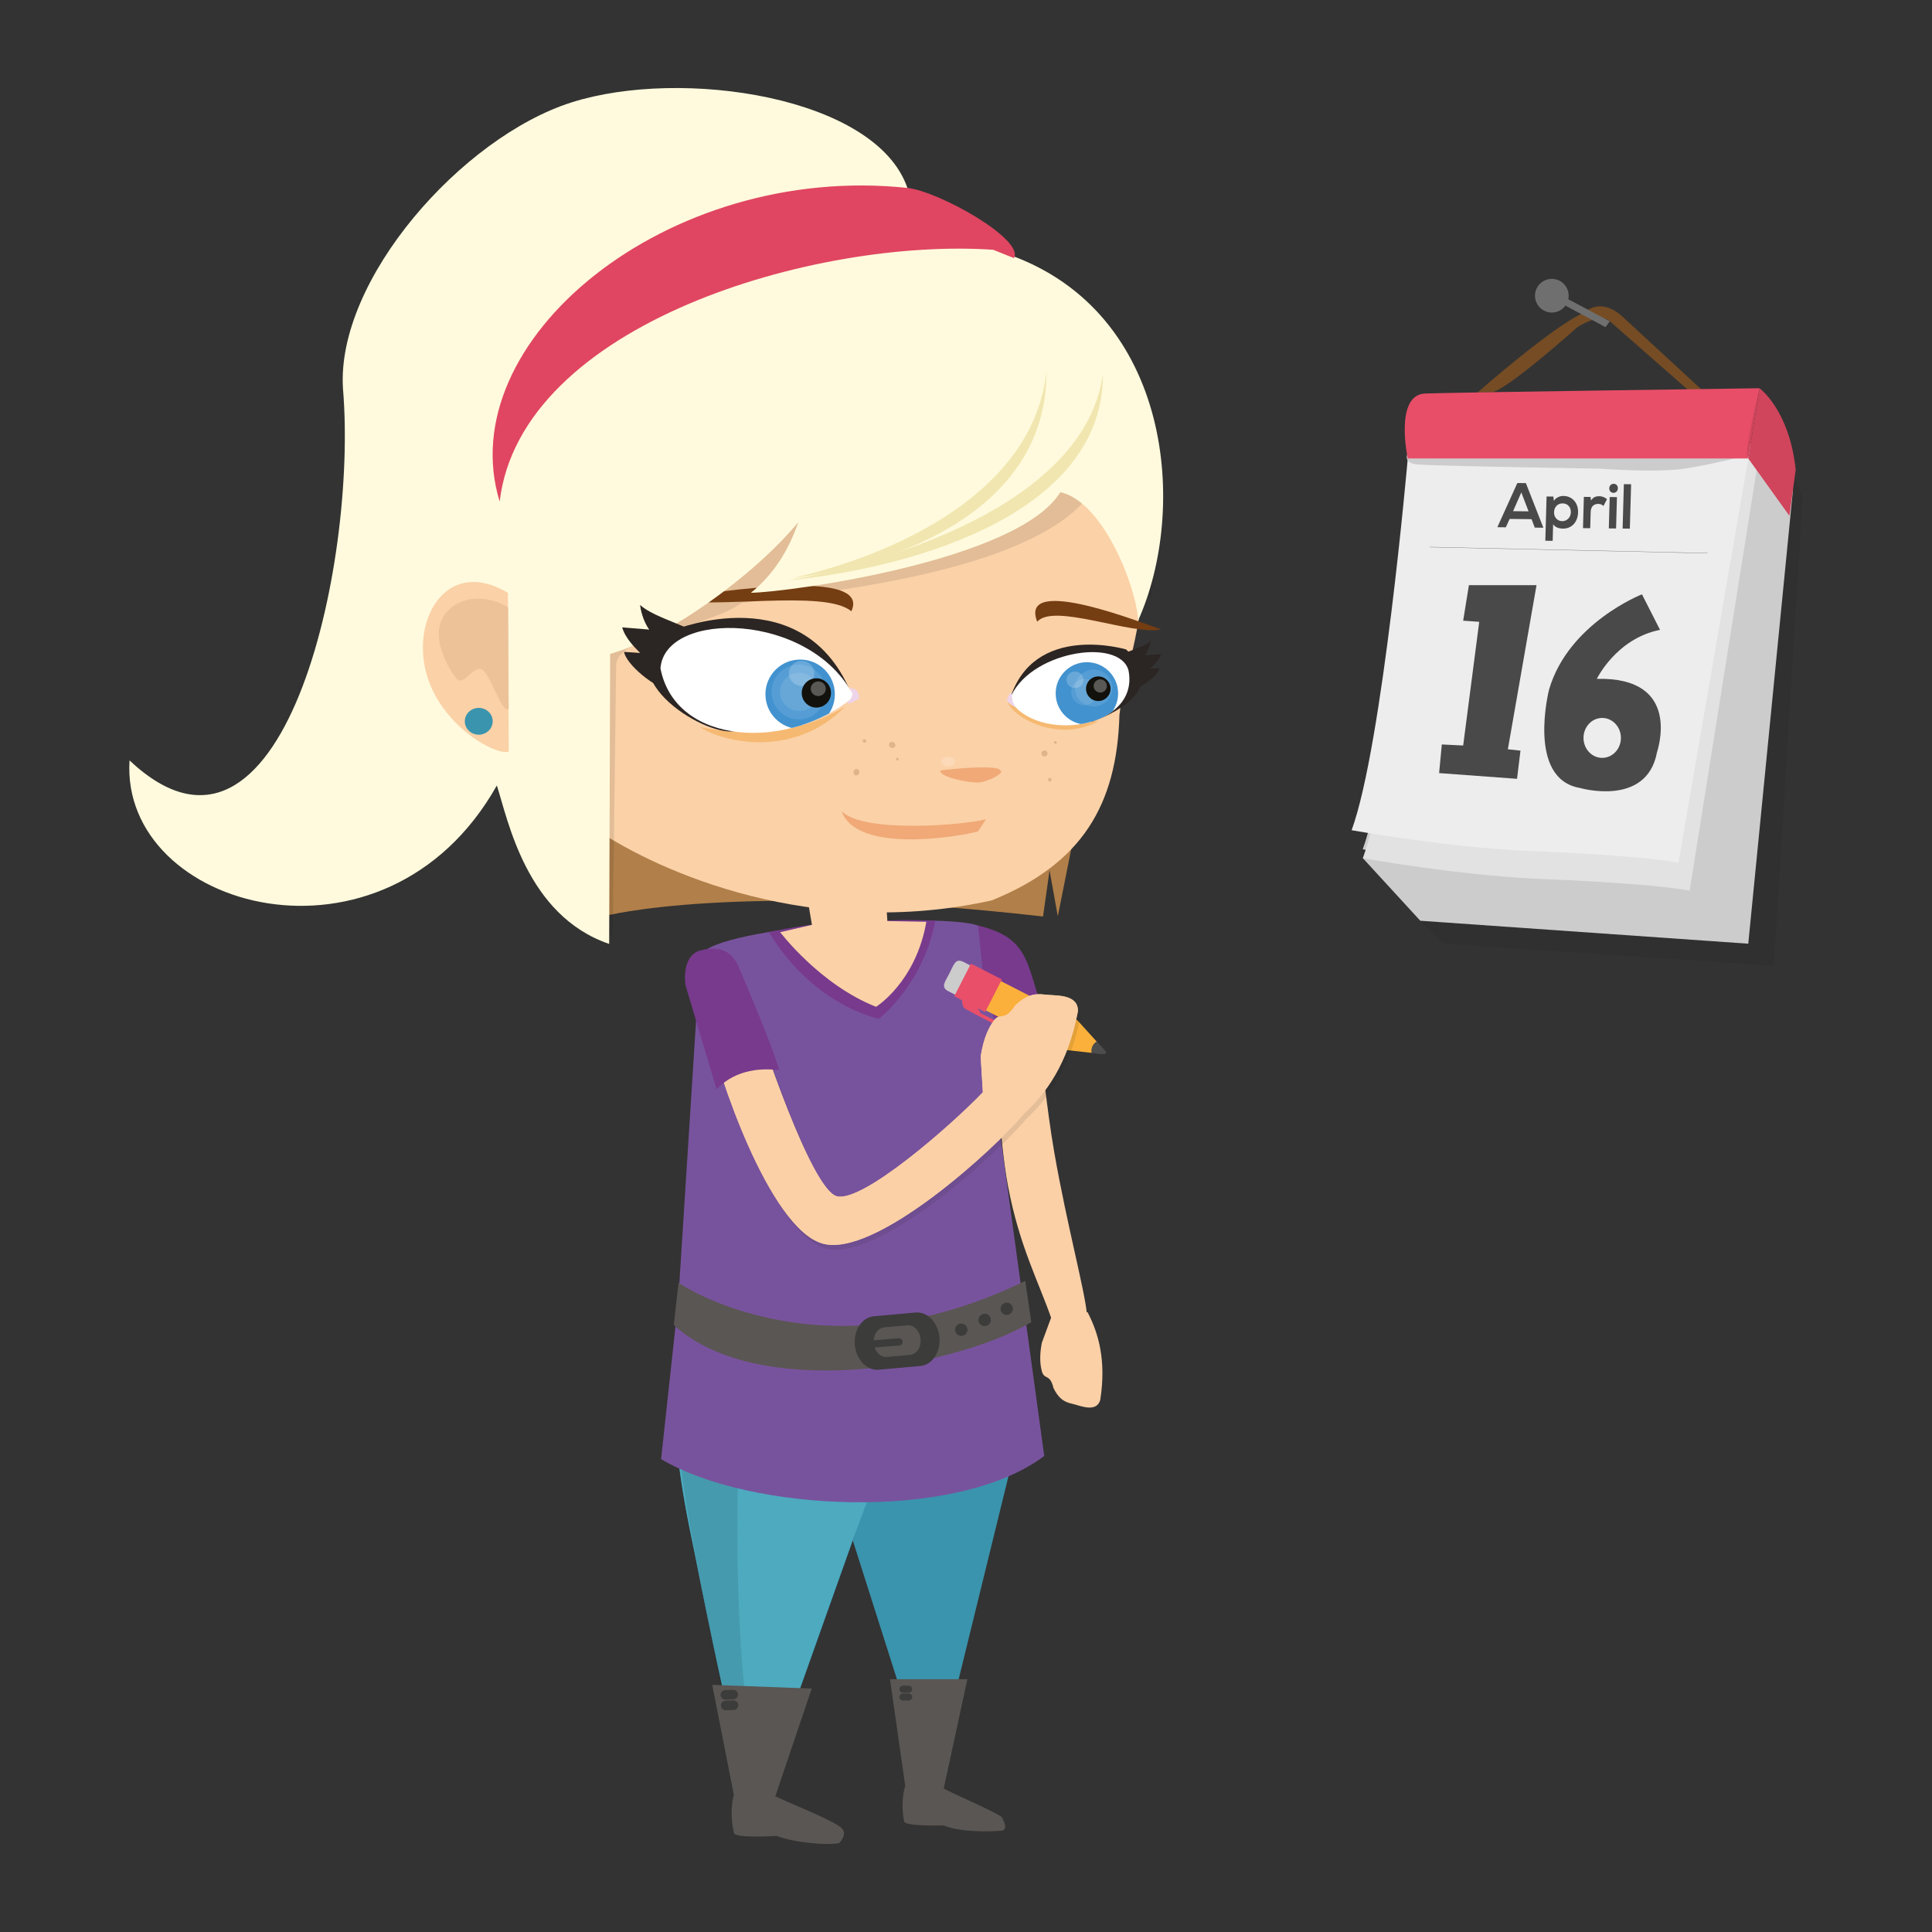 <svg enable-background="new -675 -675 1500 1500" height="1500" viewBox="-675 -675 1500 1500" width="1500" xmlns="http://www.w3.org/2000/svg" xmlns:xlink="http://www.w3.org/1999/xlink"><rect x="-675" y="-675" width="1500" height="1500" fill="#333333" stroke="none"/><clipPath id="a"><path d="m-12.01-134.17c-33.096-65.955-146.888-67.573-150.214-21.894 11.865 60.793 100.414 63.894 150.214 21.894z"/></clipPath><clipPath id="b"><path d="m108.883-131.857c20.616 34.333 101.379 22.973 92.271-22.713-7.192-26.183-78.69-14.423-92.271 22.713z"/></clipPath><clipPath id="c"><path d="m108.883-131.857c20.616 34.333 101.379 22.973 92.271-22.713-7.192-26.183-78.69-14.423-92.271 22.713z"/></clipPath><clipPath id="d"><path d="m487.249-255.569 1.277-44.776 102.877 1.114-1.277 44.776z"/></clipPath><path d="m141.864 350.344c-10.133-29.695-25.413-57.352-34.333-104.955-7.008-37.436-8.814-97.803-9.704-109.088l-2.771-72.184c36.336-.749 35.937 83.918 48.506 155.762 9.849 56.293 23.372 105.633 25.312 125.23" fill="#fbd0a7"/><path d="m141.465 346.986-7.556 20.477c-1.403 6.961-1.962 15.26.01 22.213 1.942 7.012 6.138 1.318 9.055 13.084 5.313 10.758 11.056 11.207 16.25 12.596 5.194 1.307 17.079 6.361 19.996-3.367 4.954-31.383-1.679-52.547-9.848-68.229" fill="#fbd0a7"/><path d="m427.712 39.876 17.838 17.819 256.661 17.089 22.412-363.533-10.607-25.784" fill="#1d1d1b" opacity=".1"/><path d="m134.817 36.56 5.045-35.842 6.417 35.692 32.971-165.372-384.867 10.992-.044 154.21c-.001.001 100.988-26.922 340.478.32z" fill="#b17f49"/><path d="m165.416-57.901c1.299 0 2.347 1.048 2.347 2.342s-1.048 2.343-2.347 2.343c-1.288 0-2.337-1.049-2.337-2.343s1.049-2.342 2.337-2.342z" fill="#e0b48b"/><path d="m194.131-119.952c-1.928 69.991-29.174 115.636-99.016 143.977-139.206 31.013-258.034-22.104-306.594-54.534-75.595-57.416-80.289-201.363-43.323-302.441 117.423-31.971 197.871-93.668 352.259-95.979 73.473 35.942 101.3 109.623 112.445 183.384 6.852 50.378-11.425 86.271-15.771 125.593z" fill="#fbd1a7"/><g fill="#e0b48b"><path d="m144.391-99.616c.59 0 1.07.474 1.07 1.064 0 .583-.48 1.063-1.07 1.063-.589 0-1.067-.48-1.067-1.063-.001-.59.478-1.064 1.067-1.064z"/><circle cx="135.946" cy="-90.023" r="2.342"/><path d="m140.076-71.155c.705 0 1.278.674 1.278 1.502 0 .834-.573 1.503-1.278 1.503-.704 0-1.277-.669-1.277-1.503 0-.828.573-1.502 1.277-1.502z"/><path d="m21.733-86.692c.58 0 1.049.475 1.049 1.054 0 .584-.469 1.054-1.049 1.054-.583 0-1.052-.47-1.052-1.054 0-.579.469-1.054 1.052-1.054z"/><path d="m20.037-95.681c-.479 1.193-1.923 1.738-3.226 1.218-1.299-.524-1.964-1.917-1.485-3.112.481-1.193 1.922-1.737 3.227-1.218 1.298.525 1.962 1.918 1.484 3.112z"/><path d="m-7.915-74.626c-.536 1.299-1.933 1.963-3.121 1.474-1.193-.484-1.729-1.938-1.2-3.236.536-1.304 1.93-1.968 3.123-1.479 1.193.49 1.727 1.937 1.198 3.241z"/><path d="m-2.457-99.187c-.253.66-1.084.954-1.843.655-.762-.3-1.173-1.074-.918-1.729.255-.659 1.084-.954 1.848-.654.759.294 1.173 1.074.913 1.728z"/></g><path d="m101.303-77.013c5.204 1.493-9.603 9.519-17.322 9.563-7.747.03-29.265-4.135-28.976-9.329 17.629-2.322 45.254-3.94 46.298-.234z" fill="#f0a977"/><ellipse cx="61.242" cy="-83.705" fill="#fff" opacity=".2" rx="5.309" ry="3.611"/><path d="m90.531-38.989-6.196 9.494c-12.571 3.65-94.237 18.113-105.928-15.792 16.804 17.609 96.374 10.767 112.124 6.298z" fill="#f0a977"/><path d="m218.852-210.558c-12.665-29.355-19.557-52.552-48.871-79.04-46.025 58.36-200.798 74.265-269.295 82.71-25.15 18.657-97.519 25.549-97.323 48.632l-2.662 210.806c-17.42-13.434-14.779-7.401-30.509-25.069l-7.33-208.584 212.323-128.97 202.817-7.281 42.787 80.378z" fill="#12110b" opacity=".102"/><path d="m-14.012-200.4c-20.735-17.574-109.518-.769-142.708-9.679 15.466-1.523 160.206-27.397 142.708 9.679z" fill="#753d12"/><path d="m130.298-192.27c12.626-14.973 74.491 11.076 96.354 5.903-10.657-3.121-111.401-44.023-96.354-5.903z" fill="#753d12"/><path d="m208.625-193.168c-1.1-25.45-26.848-92.244-60.358-99.721-32.706 53.307-210.637 77.667-240.286 78.127 18.009-14.369 29.71-33.985 36.795-54.77-34.373 41.445-101.128 89.696-146.049 102.197l-.77 225.188c-64.341-21.973-78.6-96.434-87.2-123.017-86.669 153.921-292.592 96.47-285.187-19.452 118.762 111.786 177.356-151.257 165.716-288.717-5.338-84.513 92.273-195.135 177.556-222.198 85.228-27.042 236.226-4.695 260.661 66.43l79.09 51.893c126.42 45.057 138.825 197.693 100.032 284.04z" fill="#fffadd"/><path d="m96.14-481.072c-137.83-9.469-366.869 57.255-383.194 195.485-38.209-124.421 129.719-263.314 316.558-243.513 24.322 2.587 90.861 39.847 82.76 54.495z" fill="#e04661"/><path d="m-63.482-224.222c104.298-10.881 245.339-54.359 244.828-160.656-13.183 95.994-151.003 143.353-244.828 160.656z" fill="#f1e6b0"/><path d="m-59.752-226.125c84.073-10.801 197.752-54.154 197.231-160.441-10.538 95.975-121.598 143.188-197.231 160.441z" fill="#f1e6b0"/><path d="m-280.632-214.678.625 123.172c-10.173 4.264-66.385-26.623-66.661-80.269-.174-35.826 25.999-66.939 66.036-42.903z" fill="#fbd1a7"/><path d="m-303.35-125.39c5.978-.03 10.847 4.604 10.872 10.348.03 5.748-4.794 10.427-10.772 10.458-5.973.025-10.842-4.605-10.868-10.353-.029-5.744 4.795-10.423 10.768-10.453z" fill="#3a94ad"/><path d="m-280.352-203.472c-25.04-14.512-48.418-3.3-52.777 12.705-5.075 15.537 7.457 36.911 12.889 42.874 5.428 5.963 12.956-10.952 19.656-7.126 6.727 3.82 16.066 36.316 20.631 30.039-.319-23.997-.084-54.486-.399-78.492z" fill="#e0b48b" opacity=".502"/><path d="m-55.527-108.136c12.061-11.885 12.274-31.307.429-43.418-11.741-12.101-31.022-12.305-43.068-.489-12.081 11.871-12.266 31.297-.46 43.393 1.408 1.444 2.882 2.751 4.591 3.885z" fill="#4676b9"/><path d="m-14.443-141.256c1.495-.614 4.899 5.198 4.011 7.097-.903 1.948-8.685 5.383-9.318 4.245 3.905-3.671 4.264-6.737 5.307-11.342z" fill="#eed4e8"/><path d="m-54.15-132.242c-.06-13.125-10.657-23.702-23.666-23.642-12.97.075-23.453 10.751-23.387 23.876.08 13.129 10.657 23.707 23.621 23.636 13-.074 23.508-10.751 23.432-23.87z" fill="#fff" opacity=".102"/><path d="m-73.355-126.629c-.042-9.163-7.528-16.52-16.62-16.455-9.186.041-16.59 7.457-16.527 16.621.042 9.173 7.518 16.574 16.691 16.534 9.103-.05 16.495-7.536 16.456-16.7z" fill="#fff" opacity=".102"/><path d="m-76.753-142.575c-.03-5.973-4.959-10.822-11.066-10.782-6.132.02-11.002 4.914-10.972 10.897.01 5.992 4.949 10.837 11.076 10.797 6.109-.02 10.992-4.909 10.962-10.912z" fill="#fff" opacity=".2"/><path d="m-18.748-126.499c-39.228 40.187-93.567 28.396-112.639 16.061 22.223 4.489 69.996 10.103 112.639-16.061z" fill="#f6b971"/><path d="m160.043-151.324c8.93-.05 16.2 7.051 16.24 15.856.06 8.809-7.142 15.985-16.071 16.031-8.919.05-16.189-7.052-16.239-15.856-.051-8.81 7.139-15.986 16.07-16.031z" fill="#fff" opacity=".102"/><path d="m163.198-131.897c-.021-6.228-5.073-11.252-11.326-11.232-6.222.03-11.23 5.114-11.19 11.336.02 6.178 5.078 11.256 11.321 11.236 6.222-.029 11.235-5.173 11.195-11.34z" fill="#fff" opacity=".102"/><path d="m151.264-142.505c-.01-3.955-3.326-7.096-7.402-7.086-4.059.02-7.365 3.201-7.345 7.172.01 3.945 3.346 7.176 7.425 7.156 4.055-.03 7.351-3.302 7.322-7.242z" fill="#fff" opacity=".2"/><path d="m164.038-130.085c-.041-5.863-4.834-10.597-10.708-10.577-5.903.03-10.597 4.82-10.567 10.678.04 5.932 4.795 10.657 10.667 10.617 5.874-.02 10.629-4.8 10.608-10.718z" fill="#12110b"/><path d="m-62.329-125.68c-.031-7.017-5.7-12.67-12.705-12.63-7.037.03-12.681 5.748-12.651 12.764.04 7.027 5.75 12.681 12.775 12.63 7.017-.029 12.62-5.737 12.581-12.764z" fill="#12110b"/><path d="m178.2-115.368c-34.698 6.103-51.023-3.15-70.799-14.597 3.414 11.202 38.797 32.547 70.799 14.597z" fill="#f6b971"/><path d="m154.55-130.804c0-3.2-2.527-5.768-5.694-5.758-3.195.01-5.753 2.603-5.753 5.798.021 3.171 2.607 5.668 5.793 5.658 3.176-.02 5.674-2.537 5.654-5.698z" fill="#fff" opacity=".6"/><path d="m-71.338-129.945c-.02-3.465-2.977-6.277-6.578-6.257-3.6.02-6.517 2.861-6.507 6.307.02 3.571 2.977 6.373 6.577 6.353 3.591-.02 6.517-2.852 6.508-6.403z" fill="#fff" opacity=".6"/><path d="m175.135-150.735c8.26-16.745 33.249-18.228 43.197-26.358-.608 4.255-2.636 8.589-4.483 10.832l12.574-.779c-1.488 4.694-5.974 8.82-8.63 11.212l7.511-.359c-1.039 5.054-13.383 15.761-26.318 18.602 7.781-3.67 10.147-9.04 9.349-19.911-2.049-6.078-21.146-8.815-33.2 6.761z" fill="#2b2523"/><path d="m-106.871-157.836c-13.114-29.619-54.83-32.92-71.165-47.472.869 7.465 4.101 15.167 7.097 19.112l-20.996-1.718c2.312 8.245 9.664 15.62 13.968 19.866l-12.54-.829c1.528 8.884 21.733 28.011 43.242 33.37-12.815-6.667-16.62-16.151-14.827-35.153 3.663-10.573 35.685-14.858 55.221 12.824z" fill="#2b2523"/><path d="m199.256-170.781s-71.984-21.529-90.231 38.884l4.594 5.962 58.89 11.361c-.001 0 65.82-21.218 26.747-56.207z" fill="#2b2523"/><path d="m-103.904-107.442c-24.721 5.174-105.05-46.169-48.019-78.355 0 0 101.949-42.21 138.694 51.383-.009-.001-89.776 27.361-90.675 26.972z" fill="#2b2523"/><path d="m-12.01-134.17c-33.096-65.955-146.888-67.573-150.214-21.894 11.865 60.793 100.414 63.894 150.214 21.894z" fill="#fff"/><g clip-path="url(#a)"><path d="m-53.771-162.935c14.893 0 26.963 12.065 26.963 26.958s-12.07 26.958-26.963 26.958c-14.886 0-26.957-12.065-26.957-26.958s12.071-26.958 26.957-26.958z" fill="#4292cf"/><g fill="#fff"><path d="m-33.785-137.85c-.05-11.761-9.562-21.25-21.224-21.18-11.617.06-21.016 9.634-20.946 21.394.061 11.776 9.555 21.245 21.161 21.194 11.662-.074 21.069-9.627 21.009-21.408z" opacity=".102"/><path d="m-39.718-137.92c-.03-8.215-6.735-14.812-14.911-14.768-8.21.041-14.827 6.688-14.807 14.913.04 8.22 6.747 14.847 14.951 14.807 8.181-.04 14.818-6.727 14.767-14.952z" opacity=".102"/><path d="m-42.754-152.208c-.02-5.369-4.429-9.718-9.913-9.688-5.488.02-9.878 4.419-9.848 9.798.02 5.363 4.46 9.708 9.942 9.678 5.495-.039 9.839-4.419 9.819-9.788z" opacity=".2"/></g><path d="m-29.813-137.062c-.035-6.292-5.125-11.361-11.386-11.321-6.322.021-11.373 5.144-11.331 11.432.01 6.282 5.133 11.356 11.436 11.321 6.275-.03 11.31-5.164 11.281-11.432z" fill="#12110b"/><path d="m-33.864-140.322c-.025-3.121-2.672-5.648-5.874-5.628-3.22.02-5.827 2.567-5.817 5.678.01 3.181 2.657 5.683 5.889 5.673 3.2-.021 5.822-2.547 5.802-5.723z" fill="#fff" opacity=".3"/></g><path d="m108.883-131.857c20.616 34.333 101.379 22.973 92.271-22.713-7.192-26.183-78.69-14.423-92.271 22.713z" fill="#fff"/><path clip-path="url(#b)" d="m168.854-160.882c13.393 0 24.25 10.852 24.25 24.241 0 13.388-10.857 24.24-24.25 24.24-13.386 0-24.232-10.853-24.232-24.24-.001-13.39 10.846-24.241 24.232-24.241z" fill="#4292cf"/><g clip-path="url(#c)"><g fill="#fff"><path d="m188.639-140.876c-.06-7.886-6.523-14.258-14.554-14.228-7.979.04-14.472 6.487-14.432 14.362.039 7.906 6.601 14.278 14.573 14.232 8.03-.039 14.442-6.481 14.413-14.366z" opacity=".102"/><path d="m176.942-137.695c-.02-5.594-4.574-10.108-10.147-10.074-5.594.021-10.089 4.57-10.049 10.173.02 5.534 4.555 10.099 10.147 10.059 5.565-.035 10.07-4.626 10.049-10.158z" opacity=".102"/><ellipse cx="159.633" cy="-147.179" opacity=".2" rx="6.621" ry="6.392"/></g><path d="m187.25-140.322c-.04-5.269-4.334-9.513-9.598-9.483-5.284.01-9.489 4.294-9.459 9.573.029 5.319 4.274 9.544 9.568 9.504 5.254-.025 9.509-4.291 9.489-9.594z" fill="#12110b"/><path d="m184.372-142.41c0-2.856-2.297-5.164-5.112-5.153-2.855.02-5.175 2.342-5.164 5.203.02 2.832 2.348 5.074 5.224 5.074 2.815-.03 5.073-2.292 5.052-5.124z" fill="#fff" opacity=".3"/></g><path d="m110.487-137.197c-1.014-.673-4.03 4.275-3.552 6.099.399 1.728 5.619 5.523 6.224 4.529-2.477-3.6-2.396-6.372-2.672-10.628z" fill="#eed4e8"/><path d="m-12.05-140.243c1.493-.614 4.889 5.184 3.991 7.106-.88 1.913-8.665 5.368-9.31 4.245 3.906-3.67 4.255-6.746 5.319-11.351z" fill="#eed4e8"/><path d="m104.8 154.719c-17.773-29.166-35.028-53.566-36.796-61.008l16.32-50.099c49.206 11.406 34.244 40.582 61.387 90.251-12.322.799-30.255 4.975-40.911 20.856z" fill="#783a8d"/><path d="m120.84 418.73-68.018 277.196h-10.073l-55.617-174.848 3.017-8.641-70.865 199.311-16.171.57c-.858-10.857-10.218-36.256-38.878-181.652-24.779-116.211-12.835-127.297-1.154-181.662l86.282 30.812 141.16-5.084 21.061-.34z" fill="#3a94ad"/><path d="m19.533 376.57-156.433-28.275c-11.681 54.365-23.625 65.451 1.163 181.652 28.651 145.404 38.02 170.793 38.858 181.662l16.181-.561 70.855-199.32-3.017 8.629 48.746-129.684" fill="#4daabf"/><path d="m-97.412 369.898-38.933-20.895c-10.823 54.355-20.551 72.014 1.062 181.662 26.539 145.396 35.204 170.775 35.993 181.652l14.973-.57c0 .001-29.826-89.712-13.095-341.849z" fill="#12110b" opacity=".102"/><path d="m-161.735 457.854c68.047 40.73 228.714 49.359 297.478-2.438l-36.068-263.453-15.352-148.351c-27.416-10.168-199.439-.101-215.64 22.682l-17.13 269.106z" fill="#78539d"/><path d="m11.352 40.186c8.794-1.728 39.796-.36 39.796-.36-9.298 49.781-43.921 76.268-43.921 76.268-57.766-15.631-85.153-67.488-85.153-67.488s29.72-5.854 33.321-5.554" fill="#783a8d"/><path d="m80.398 64.127c-1.414 20.736 36.43 68.578 16.62 115.342" fill="#78539d"/><path d="m44.212 40.675-30.253-.58-1.278-19.341-60.742 2.032 3.456 20.266-24.661 5.703s30.838 40.782 74.43 57.92c0 .011 30.899-19.116 39.048-66z" fill="#fbd1a7"/><path d="m102.553 746.346c-8.931.85-32.538 1.248-44.841-4.094 0 0-29.995.939-30.764-3.117-3.151-16.658.88-27.467.88-27.467l-11.832-82.939h60.062l-18.346 84.938c8.685 4.604 37.914 17.119 44.841 21.893 0-.001 6.462 10.167 0 10.786z" fill="#5a5653"/><path d="m23.308 636.488c0 1.488 1.218 2.707 2.711 2.707h4.47c1.503 0 2.716-1.197 2.716-2.707 0-1.488-1.213-2.727-2.716-2.727h-4.47c-1.493.001-2.711 1.219-2.711 2.727z" fill="#3c3c3b"/><path d="m23.308 642.551c0 1.498 1.218 2.717 2.711 2.717h4.47c1.503 0 2.716-1.207 2.716-2.717 0-1.488-1.213-2.715-2.716-2.715h-4.47c-1.493 0-2.711 1.217-2.711 2.715z" fill="#3c3c3b"/><path d="m-22.143 743.799c-6.926-5.803-41.394-19.547-50.904-24.17l28.276-83.631-77.248-2.855 16.795 85.488s-3.951 11.756.07 29.533c.975 4.334 33.19 2.219 33.19 2.219 13.41 5.254 38.968 7.48 48.428 5.611-.009-.019 7.515-7.041 1.393-12.195z" fill="#5a5653"/><path d="m-115.565 641.014c.075 2.037 1.792 3.635 3.825 3.574l6.117-.219c2.042-.061 3.651-1.777 3.592-3.836-.076-2.037-1.793-3.635-3.847-3.576l-6.107.221c-2.057.07-3.649 1.787-3.58 3.836z" fill="#3c3c3b"/><path d="m-115.282 649.254c.075 2.037 1.793 3.645 3.837 3.584l6.107-.219c2.047-.08 3.651-1.797 3.58-3.836-.07-2.047-1.789-3.654-3.845-3.596l-6.107.219c-2.032.082-3.641 1.799-3.572 3.848z" fill="#3c3c3b"/><path d="m125.693 351.561c-61.934 36.357-213.329 61.027-277.554 2.197l3.669-32.75s110.398 76.199 269.189-1.559" fill="#5a5653"/><path d="m106.603 336.34c2.642 0 4.783 2.137 4.783 4.783 0 2.648-2.142 4.785-4.783 4.785-2.648 0-4.79-2.137-4.79-4.785-.001-2.646 2.141-4.783 4.79-4.783z" fill="#3c3c3b"/><path d="m71.315 352.619c2.651 0 4.799 2.148 4.799 4.795 0 2.656-2.148 4.795-4.799 4.795-2.646 0-4.795-2.139-4.795-4.795 0-2.646 2.148-4.795 4.795-4.795z" fill="#3c3c3b"/><path d="m89.492 344.969c2.652 0 4.805 2.158 4.805 4.814 0 2.646-2.152 4.795-4.805 4.795-2.656 0-4.81-2.148-4.81-4.795.001-2.656 2.154-4.814 4.81-4.814z" fill="#3c3c3b"/><path d="m35.897 344.029-32.431 2.918c-9.184.799-15.801 10.768-14.782 22.232 1.023 11.445 9.319 20.086 18.503 19.268l32.446-2.906c9.173-.82 15.791-10.787 14.757-22.254-1.024-11.455-9.309-20.076-18.493-19.258zm-4.346 32.903-17.972 1.598c-5.085.459-9.664-4.316-10.238-10.658-.55-6.342 3.111-11.865 8.196-12.324l17.957-1.609c5.073-.459 9.664 4.336 10.228 10.668.585 6.34-3.091 11.864-8.171 12.325z" fill="#3c3c3b"/><path d="m25.854 366.584c.131 1.537-1.023 2.895-2.576 3.035l-18.748 1.539c-1.558.148-2.917-1.02-3.051-2.557-.121-1.549 1.033-2.918 2.582-3.057l18.747-1.539c1.554-.118 2.901 1.03 3.046 2.579z" fill="#3c3c3b"/><g fill="#ccc"><path d="m383.114-8.715 44.598 48.581 254.642 17.819 34.709-352.426-16.29-36.247-281.112 6.942c-.001.009-13.305 277.991-36.547 315.331z"/><path d="m436.39-292.32s-19.476 222.752-43.597 288.608c0 0 80.373 14.522 146.243 16.466 0 0 75.54 2.906 107.503 8.714l54.233-340.5z"/><path d="m436.39-292.32s-19.476 222.752-43.597 288.608c0 0 80.373 14.522 146.243 16.466 0 0 75.54 2.906 107.503 8.714l54.233-340.5z"/><path d="m436.39-292.32s-19.476 222.752-43.597 288.608c0 0 80.373 14.522 146.243 16.466 0 0 75.54 2.906 107.503 8.714l54.233-340.5z"/><path d="m426.683-304.265s-19.447 222.752-43.568 288.608c0 0 80.373 14.522 146.225 16.455 0 0 75.549 2.907 107.511 8.725l54.235-340.5z"/><path d="m426.683-304.265s-19.447 222.752-43.568 288.608c0 0 80.373 14.522 146.225 16.455 0 0 75.549 2.907 107.511 8.725l54.235-340.5z"/></g><path d="m426.683-297.308s-19.447 222.746-43.568 288.603c0 0 80.373 14.527 146.225 16.465 0 0 75.549 2.906 107.511 8.719l54.235-340.5z" fill="#e2e2e2"/><path d="m417.973-319.032s-19.457 222.748-43.578 288.603c0 0 80.373 14.528 146.234 16.46 0 0 75.549 2.901 107.5 8.725l54.245-313.788z" fill="#ededed"/><path d="m691.085-373.577s23.231 16.774 28.085 63.269l-4.854 35.827-31.963-44.551z" fill="#d0455c"/><path d="m472.229-370.326s59.328-52.348 82.919-62.021c0 0 12.945-13.564 31.342 4.85l61.985 57.181h-10.657l-62.953-55.249s-5.794-7.301-25.18 4.58c0 0-56.143 50.31-66.81 50.494z" fill="#754c24"/><path d="m571.487-420.995-34.398-18.507v-6.058l37.775 19.996z" fill="#706f6f"/><path d="m529.838-458.489c7.211 0 13.064 5.853 13.064 13.074 0 7.216-5.854 13.069-13.064 13.069-7.222 0-13.073-5.853-13.073-13.069 0-7.221 5.851-13.074 13.073-13.074z" fill="#706f6f"/><path d="m465.456-220.686h52.495l-22.252 127.417 9.789 1.054-2.669 21.888-60.496-4.449 2.098-22.233 16.58.819 12.465-96.03-12.465-.889z" fill="#494949"/><path d="m599.814-213.564s-56.953 22.243-72.095 73.841c0 0-17.778 69.407 24.031 76.519 0 0 51.668 15.011 59.698-27.557.23-1.164 20.306-58.77-46.673-57.181 0 0 15.061-31.268 49.061-38.049z" fill="#494949"/><path d="m568.951-117.59c8.01 0 14.521 6.937 14.521 15.498 0 8.559-6.512 15.496-14.521 15.496-8.031 0-14.523-6.937-14.523-15.496 0-8.561 6.492-15.498 14.523-15.498z" fill="#ededed"/><path d="m435.191-250.27 215.441 4.754" style="fill:none;stroke:#706f6f;stroke-width:.25;stroke-linecap:round;stroke-linejoin:round;stroke-miterlimit:10"/><g clip-path="url(#d)" enable-background="new" fill="#494949"><path d="m499.754-278.131 6.382-14.558 5.634 14.692zm9.948-21.775-6.632-.074-15.521 34.304 6.583.075 2.945-6.497 17.019.184 2.498 6.558 6.662.07z"/><path d="m537.848-270.381c-3.815-.04-6.412-3.19-6.291-6.966.109-3.771 2.617-6.862 6.671-6.822 4.154.045 6.493 3.195 6.372 6.966-.1 3.775-2.875 6.862-6.752 6.822m.979-19.566c-2.597-.02-5.653 1.139-7.462 3.786l-.329-3.311-5.284-.056-.968 34.368 5.703.061.37-12.959c1.478 2.682 5.083 3.456 7.511 3.486 7.251.075 11.656-5.489 11.845-12.565.211-7.162-4.294-12.736-11.386-12.81"/><path d="m566.744-289.743c-2.238-.02-4.674.409-6.492 3.336l-.35-2.772-5.194-.05-.68 24.271 5.613.061.36-12.775c.139-4.5 2.956-6.127 5.893-6.097 1.817.02 2.918.584 4.015 1.608l2.748-5.204c-1.269-1.314-3.487-2.348-5.913-2.378"/><path d="m580.396-289.033-5.623-.065-.689 24.355 5.634.061zm-2.515-10.353c-1.659-.02-3.357 1.133-3.438 3.475-.069 2.343 1.568 3.531 3.228 3.551 1.667.01 3.366-1.134 3.436-3.476.059-2.331-1.569-3.53-3.226-3.55"/><path d="m591.394-299.026-5.624-.066-.978 34.459 5.613.061z"/></g><path d="m417.442-321.874s-2.426 6.062 6.852 7.34c9.279 1.279 142.849 3.386 142.849 3.386s43.408 3.376 65.731 0c22.333-3.375 49.94-10.716 49.94-10.716h-265.372z" fill="#ccc"/><path d="m691.085-373.577-21.975 41.77 13.264 12.775" fill="#d0455c"/><path d="m417.973-319.032s-10.646-49.556 13.564-50.445c24.21-.888 259.548-4.1 259.548-4.1s-13.563 54.544-8.731 54.544h-264.381z" fill="#e84e68"/><path d="m149.864 139.906 22.633 2.537 4.315-8.4-15.311-16.879-77.062-39.482-11.661 22.761z" fill="#fbb03b"/><path d="m71.674 99.873c6.187 3.146 13.777.711 16.99-5.463l.139-.34c3.162-6.182.72-13.762-5.478-16.939l-10.442-5.363c-6.202-3.146-7.457 2.527-10.647 8.74l-.155.318c-3.162 6.174-7.056 10.528-.849 13.725z" fill="#ccc"/><path d="m70.146 78.474h28.441v26.98h-28.441z" fill="#e94f69" transform="matrix(.456 -.89 .89 .456 -35.953 125.104)"/><path d="m176.464 133.553s5.192 5.385 6.551 7.252c1.357 1.887 2.117 3.865-10.507 1.639-.011-.001-1.419-5.245 3.956-8.891z" fill="#4d4d4d"/><path d="m71.745 98.346s-.1 7.711 1.872 9.309c1.952 1.598 40.061 21.094 40.061 21.094s2.508 2.309 4.195-.998l-31.636-16.18-2.277-4.346-12.305-9.059" fill="#e94f69"/><path d="m-93.257 100.793c8.95 30.893 48.046 146.854 67.643 152.885 19.557 6.043 89.492-55.252 113.703-80.643l-1.657-27.707c1.307-9.209 4.264-19.695 9.768-27.385 5.463-7.791 8.159 1.066 16.894-12.137 11.283-10.916 18.544-8.959 25.58-8.379 6.987.639 23.846-.34 23.168 12.924-7.692 40.83-25.15 64.002-42.16 79.764-20.711 25.34-115.512 112.645-156.473 100.26-40.959-12.355-81.207-131.643-88.728-168.916-5.653-18.719 12.101-49.901 32.262-20.666z" fill="#fbd0a7"/><path d="m-91.255 104.459c8.95 30.902 48.053 146.863 67.648 152.896 19.552 6.031 89.492-55.254 113.699-80.654l-1.653-27.705c1.31-9.199 4.266-19.688 9.763-27.389 5.465-7.779 8.166 1.068 16.9-12.135 11.281-10.906 18.543-8.949 25.58-8.369 6.976.639 23.855-.35 23.156 12.914-7.69 40.84-25.146 64.014-42.15 79.773-20.713 25.33-115.515 112.645-156.475 100.26-40.961-12.365-81.208-131.643-88.723-168.918-5.658-18.696 12.11-49.888 32.255-20.673z" fill="#1d1d1b" opacity=".1"/><path d="m-93.257 100.793c8.95 30.893 48.046 146.854 67.643 152.885 19.557 6.043 89.492-55.252 113.703-80.643l-1.657-27.707c1.307-9.209 4.264-19.695 9.768-27.385 5.463-7.791 8.159 1.066 16.894-12.137 11.283-10.916 18.544-8.959 25.58-8.379 6.987.639 23.846-.34 23.168 12.924-7.692 40.83-25.15 64.002-42.16 79.764-20.711 25.34-115.512 112.645-156.473 100.26-40.959-12.355-81.207-131.643-88.728-168.916-5.653-18.719 12.101-49.901 32.262-20.666z" fill="#fbd0a7"/><path d="m-100.887 77.012c6.526 15.521 23.779 55.754 31.032 78.865-12.031-1.469-33.141-1.578-48.817 14.82l-24.14-80.881s-3.621-22.953 11.784-26.958c18.663-4.844 25.864 4.005 30.141 14.154z" fill="#783a8d"/></svg>